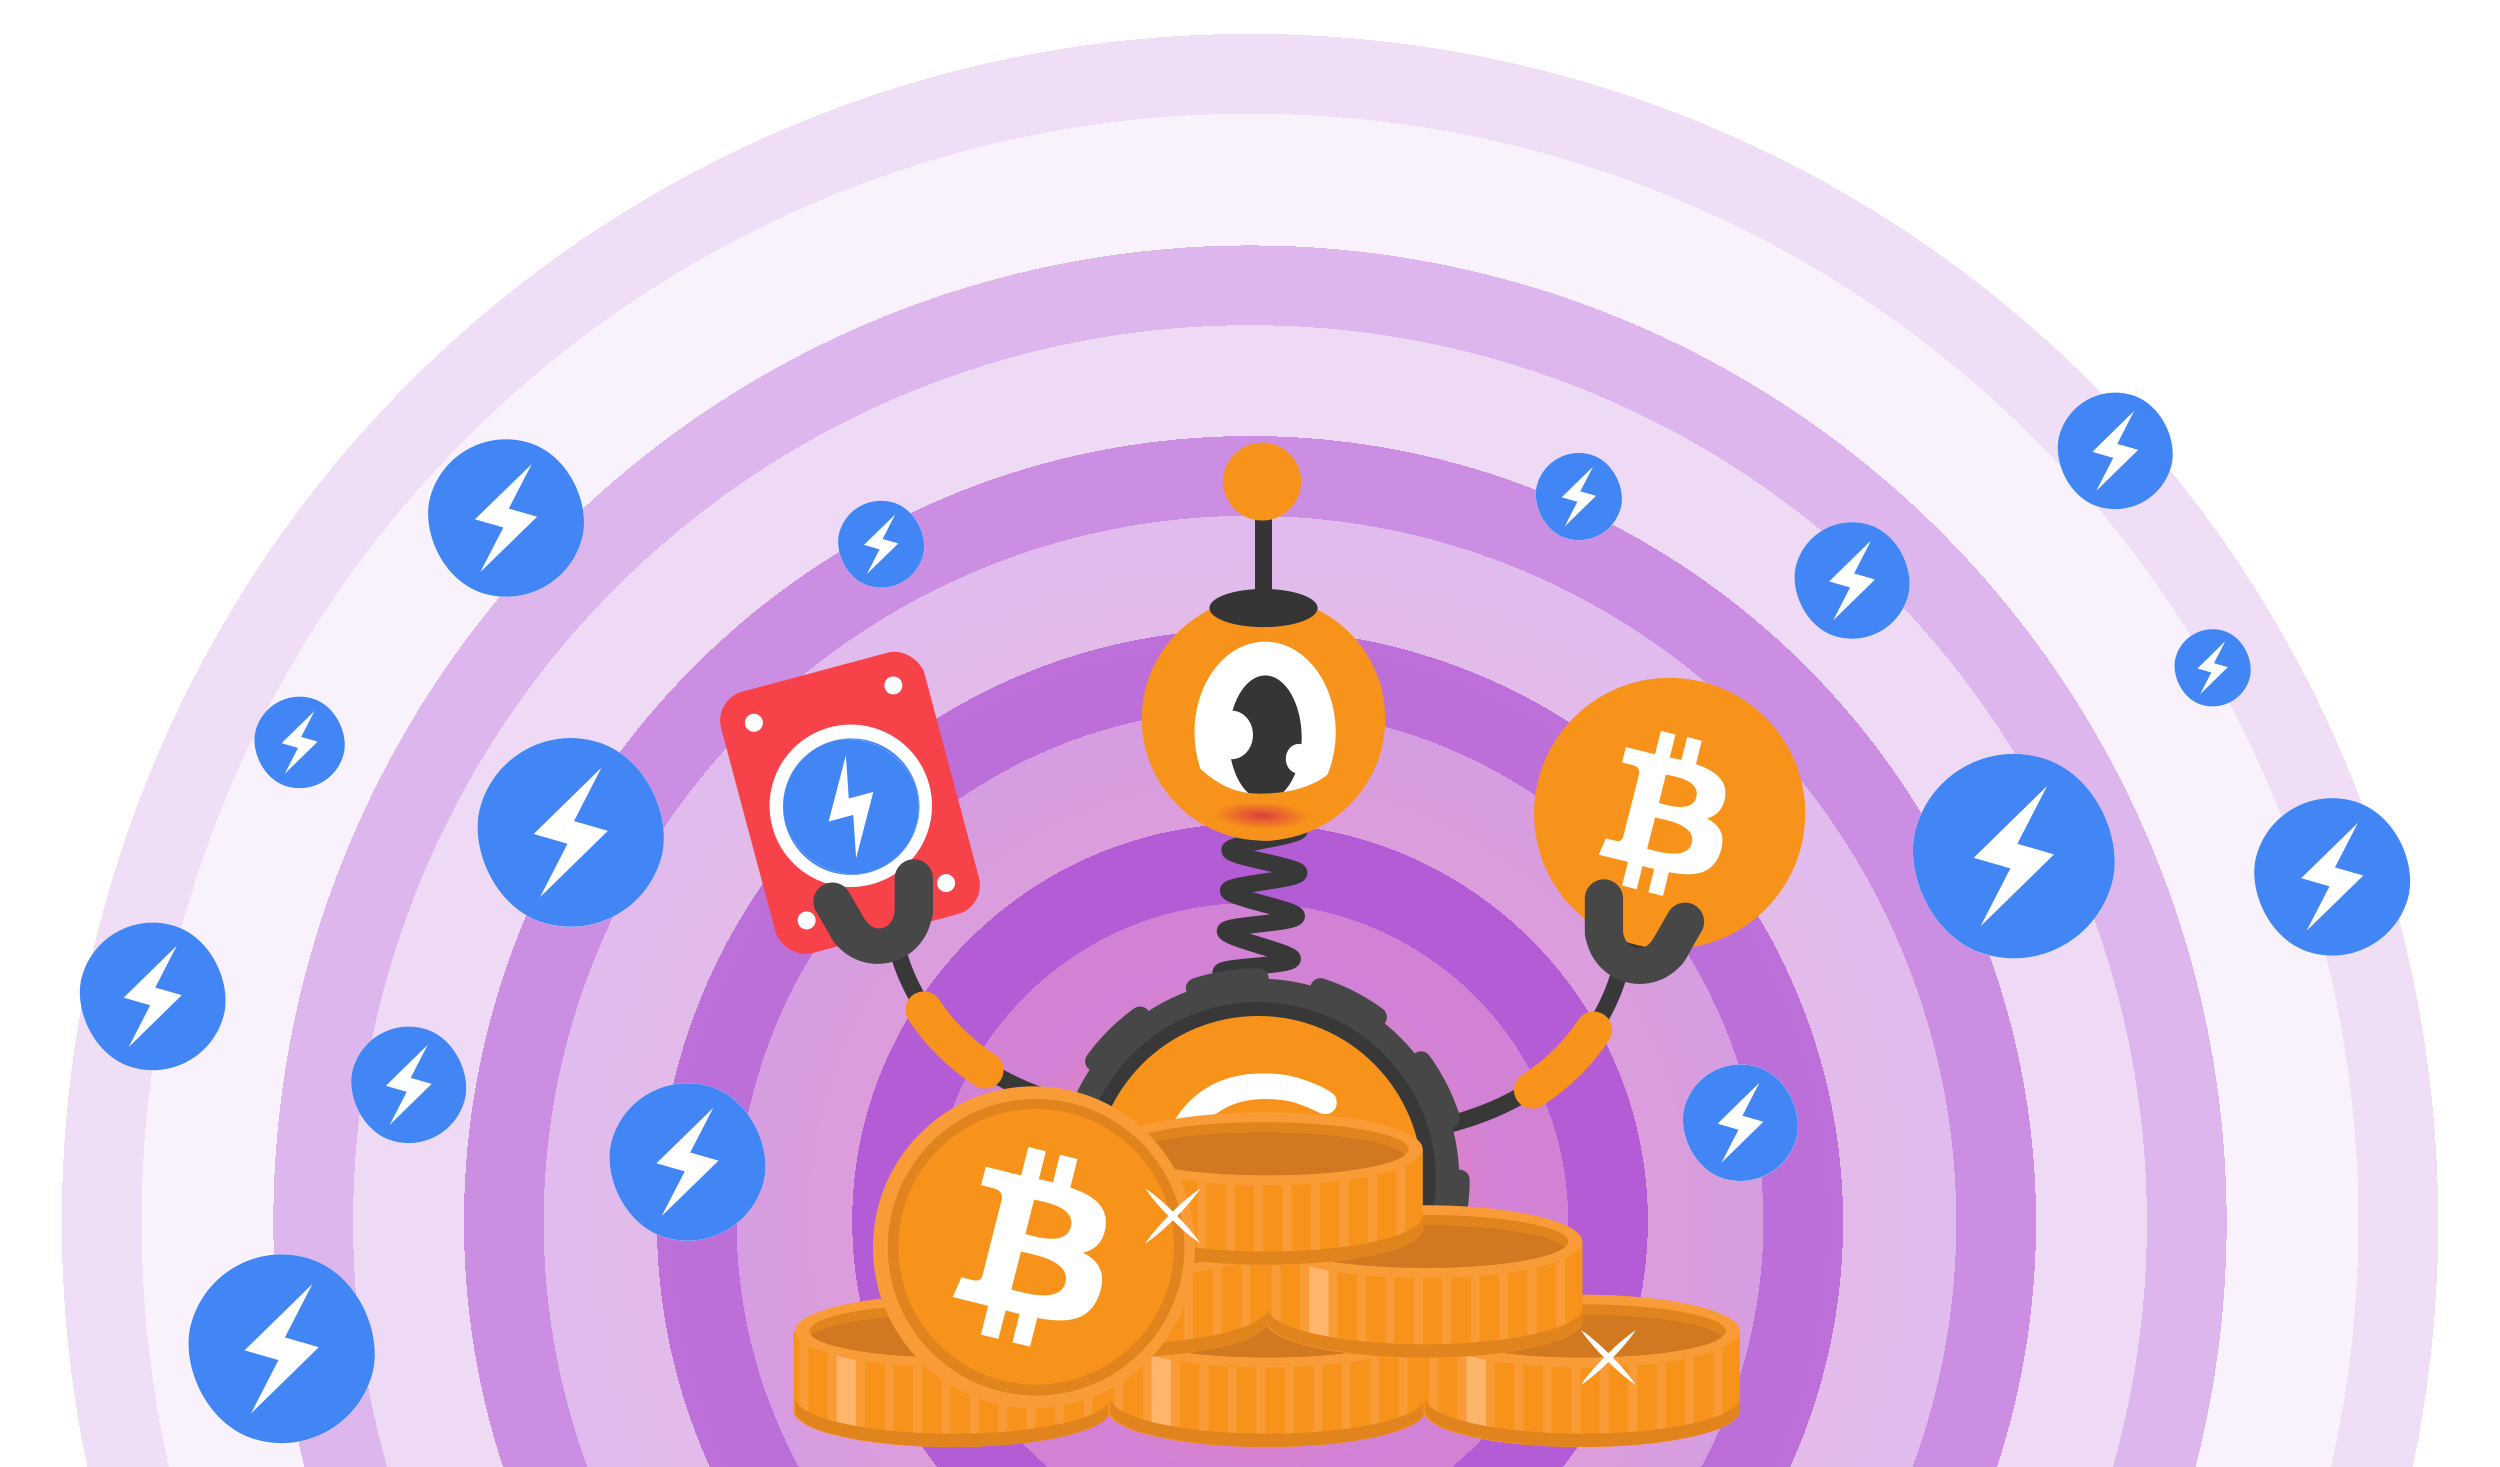 <svg width="1254" height="736" viewBox="0 0 1254 736" fill="none" xmlns="http://www.w3.org/2000/svg">
<g clip-path="url(#clip0_5137_87900)">
<g opacity="0.8">
<g opacity="0.2" filter="url(#filter0_d_5137_87900)">
<circle cx="627" cy="613" r="576" fill="url(#paint0_angular_5137_87900)" fill-opacity="0.4" shape-rendering="crispEdges"/>
<circle cx="627" cy="613" r="576" stroke="url(#paint1_angular_5137_87900)" stroke-width="40" shape-rendering="crispEdges"/>
</g>
<g opacity="0.4" filter="url(#filter1_d_5137_87900)">
<circle cx="627" cy="613" r="469.895" fill="url(#paint2_angular_5137_87900)" fill-opacity="0.4" shape-rendering="crispEdges"/>
<circle cx="627" cy="613" r="469.895" stroke="url(#paint3_angular_5137_87900)" stroke-width="40" shape-rendering="crispEdges"/>
</g>
<g opacity="0.6" filter="url(#filter2_d_5137_87900)">
<circle cx="627" cy="613" r="374.283" fill="url(#paint4_angular_5137_87900)" fill-opacity="0.4" shape-rendering="crispEdges"/>
<circle cx="627" cy="613" r="374.283" stroke="url(#paint5_angular_5137_87900)" stroke-width="40" shape-rendering="crispEdges"/>
</g>
<g opacity="0.8" filter="url(#filter3_d_5137_87900)">
<circle cx="627" cy="613" r="277.506" fill="url(#paint6_angular_5137_87900)" fill-opacity="0.4" shape-rendering="crispEdges"/>
<circle cx="627" cy="613" r="277.506" stroke="url(#paint7_angular_5137_87900)" stroke-width="40" shape-rendering="crispEdges"/>
</g>
<g filter="url(#filter4_d_5137_87900)">
<circle cx="627.024" cy="612.563" r="179.563" fill="url(#paint8_angular_5137_87900)" fill-opacity="0.4" shape-rendering="crispEdges"/>
<circle cx="627.024" cy="612.563" r="179.563" stroke="url(#paint9_angular_5137_87900)" stroke-width="40" shape-rendering="crispEdges"/>
</g>
</g>
<path d="M816.904 448.135C816.904 448.135 829.866 558.795 688.6 570.317" stroke="#383838" stroke-width="8.428" stroke-miterlimit="10"/>
<path d="M446.012 438.063C446.012 438.063 433.049 548.723 574.316 560.245" stroke="#383838" stroke-width="8.428" stroke-miterlimit="10"/>
<path d="M651.955 416.196C651.955 419.797 616.788 423.037 616.788 426.398C616.668 430.119 651.715 434.439 651.595 437.8C651.475 441.521 616.188 443.321 616.068 446.682C615.828 450.402 650.635 456.163 650.395 459.524C650.155 463.245 614.868 463.725 614.508 466.965C614.148 470.686 648.714 477.647 648.354 481.008C647.994 484.729 612.708 484.489 612.348 487.729C611.988 491.33 646.554 497.931 646.314 501.292C646.074 504.892 610.787 506.813 610.787 510.293C610.787 513.774 645.954 515.934 646.194 519.535C646.434 522.896 612.108 530.457 612.708 534.178C613.188 537.418 648.354 534.058 649.194 537.658C649.915 540.899 616.908 553.021 617.869 556.622C618.829 559.743 653.395 552.901 654.475 556.382C655.556 559.502 623.39 574.145 624.59 577.626C625.67 580.746 659.876 571.985 661.197 575.465C662.397 578.586 630.831 594.429 632.271 597.91C633.472 601.03 667.438 591.308 668.758 594.669C670.078 597.79 638.873 614.353 640.313 617.713" stroke="#383838" stroke-width="8.428" stroke-miterlimit="10"/>
<path d="M633.776 421.621C667.494 421.621 694.829 394.286 694.829 360.567C694.829 326.848 667.494 299.514 633.776 299.514C600.057 299.514 572.722 326.848 572.722 360.567C572.722 394.286 600.057 421.621 633.776 421.621Z" fill="#F7931A"/>
<path fill-rule="evenodd" clip-rule="evenodd" d="M583.396 346.8C583.396 346.8 634.573 306.896 691.935 352.487C690.838 345.603 682.558 332.235 678.667 325.352L653.727 302.806L633.775 305.001L606.64 314.578L596.165 320.962L591.277 338.72L583.396 346.8Z" fill="#F7931A"/>
<path d="M634.574 412.642C654.133 412.642 669.989 392.32 669.989 367.251C669.989 342.182 654.133 321.86 634.574 321.86C615.015 321.86 599.159 342.182 599.159 367.251C599.159 392.32 615.015 412.642 634.574 412.642Z" fill="white"/>
<path d="M634.673 401.469C644.756 401.469 652.93 387.444 652.93 370.144C652.93 352.844 644.756 338.819 634.673 338.819C624.591 338.819 616.417 352.844 616.417 370.144C616.417 387.444 624.591 401.469 634.673 401.469Z" fill="#353535"/>
<path d="M633.775 314.578C648.762 314.578 660.91 310.29 660.91 305.001C660.91 299.711 648.762 295.424 633.775 295.424C618.789 295.424 606.641 299.711 606.641 305.001C606.641 310.29 618.789 314.578 633.775 314.578Z" fill="#353535"/>
<path d="M633.775 242.152V305.001" stroke="#353535" stroke-width="8.519" stroke-miterlimit="10"/>
<path d="M633.077 261.106C643.876 261.106 652.63 252.352 652.63 241.553C652.63 230.754 643.876 222 633.077 222C622.278 222 613.524 230.754 613.524 241.553C613.524 252.352 622.278 261.106 633.077 261.106Z" fill="#F7931A"/>
<path d="M617.814 380.819C623.709 380.819 628.488 375.37 628.488 368.648C628.488 361.926 623.709 356.477 617.814 356.477C611.919 356.477 607.14 361.926 607.14 368.648C607.14 375.37 611.919 380.819 617.814 380.819Z" fill="white"/>
<path d="M651.533 388.101C655.169 388.101 658.117 384.751 658.117 380.619C658.117 376.487 655.169 373.137 651.533 373.137C647.897 373.137 644.949 376.487 644.949 380.619C644.949 384.751 647.897 388.101 651.533 388.101Z" fill="white"/>
<path fill-rule="evenodd" clip-rule="evenodd" d="M634.573 398.077C616.916 398.775 607.837 391.493 595.567 379.621C600.954 403.963 616.716 421.72 635.471 421.72C654.226 421.72 669.988 404.063 675.375 379.621C664.402 392.69 652.231 397.379 634.573 398.077Z" fill="#F7931A"/>
<path d="M604.346 407.953C604.047 413.939 616.617 419.426 632.279 420.024C647.941 420.623 660.91 416.333 661.11 410.348C661.309 404.362 648.839 398.875 633.177 398.277C617.514 397.578 604.645 401.868 604.346 407.953Z" fill="url(#paint10_radial_5137_87900)"/>
<path d="M631.071 692.727C686.818 692.727 732.009 647.535 732.009 591.788C732.009 536.042 686.818 490.85 631.071 490.85C575.324 490.85 530.132 536.042 530.132 591.788C530.132 647.535 575.324 692.727 631.071 692.727Z" fill="#474747"/>
<path d="M631.071 680.965C680.322 680.965 720.248 641.039 720.248 591.788C720.248 542.538 680.322 502.612 631.071 502.612C581.82 502.612 541.895 542.538 541.895 591.788C541.895 641.039 581.82 680.965 631.071 680.965Z" fill="#383838"/>
<path d="M631.071 692.727C686.818 692.727 732.009 647.535 732.009 591.788C732.009 536.042 686.818 490.85 631.071 490.85C575.324 490.85 530.132 536.042 530.132 591.788C530.132 647.535 575.324 692.727 631.071 692.727Z" stroke="#474747" stroke-width="10.377" stroke-miterlimit="10" stroke-linecap="round" stroke-dasharray="31.7 31.7"/>
<path d="M631.114 674.046C676.52 674.046 713.329 637.237 713.329 591.831C713.329 546.425 676.52 509.616 631.114 509.616C585.707 509.616 548.898 546.425 548.898 591.831C548.898 637.237 585.707 674.046 631.114 674.046Z" fill="#F7931A"/>
<path d="M665.32 624.237C663.879 624.237 662.799 624.477 661.959 624.837C657.998 626.878 653.918 628.558 649.837 629.878C645.636 631.198 640.715 631.798 634.834 631.798C622.232 631.798 612.27 627.958 605.068 620.156C598.467 612.955 595.107 603.473 595.107 591.591C595.107 579.709 598.467 570.227 605.068 563.026C608.429 559.425 612.63 556.545 617.551 554.384C622.592 552.344 628.113 551.264 634.234 551.264C640.355 551.264 645.516 551.864 649.717 553.184C653.918 554.504 657.878 556.184 661.839 558.225C662.679 558.585 663.759 558.825 665.2 558.825C666.64 558.825 667.84 558.225 668.92 557.145C670 556.064 670.481 554.744 670.481 553.304C670.481 551.864 670.241 550.663 669.64 549.703C669.04 548.743 667.36 547.543 664.479 545.983C661.719 544.422 657.638 542.742 652.357 541.062C647.076 539.261 640.835 538.421 633.514 538.421C618.391 538.421 606.029 543.102 596.547 552.584C586.705 562.306 581.784 575.268 581.784 591.471C581.784 607.794 586.705 620.756 596.547 630.358C601.228 635.039 606.629 638.52 612.99 640.92C619.351 643.321 626.192 644.521 633.514 644.521C640.835 644.521 647.196 643.681 652.477 641.88C657.758 640.08 662.679 637.92 667.36 635.399C669.52 634.319 670.601 632.399 670.601 629.758C670.601 628.318 670.121 626.998 669.04 625.797C667.96 624.837 666.76 624.237 665.32 624.237Z" fill="white"/>
<path d="M628.473 575.028C630.753 574.068 633.274 573.588 636.034 573.588C638.915 573.588 641.315 573.828 643.116 574.428C645.036 575.028 646.956 575.868 648.877 576.828C649.597 577.188 650.437 577.308 651.517 577.308C652.837 577.308 653.918 576.828 654.878 575.748C655.718 574.788 656.198 573.708 656.198 572.387C656.198 571.307 655.958 570.347 655.478 569.507C654.998 568.667 653.918 567.947 652.117 566.986C650.557 566.146 648.517 565.306 645.756 564.346C642.875 563.386 639.515 562.906 635.674 562.906C627.633 562.906 620.911 565.546 615.75 570.587C610.469 575.748 607.709 582.829 607.709 591.471C607.709 600.113 610.349 607.194 615.75 612.355C618.271 614.875 621.272 616.796 624.632 618.116C627.993 619.436 631.713 620.036 635.674 620.036C639.515 620.036 642.996 619.556 645.756 618.596C648.517 617.636 651.157 616.556 653.437 615.235C655.238 614.395 656.198 612.715 656.198 610.554C656.198 609.354 655.718 608.154 654.878 607.194C653.918 606.234 652.837 605.634 651.517 605.634C650.437 605.634 649.597 605.754 648.877 606.114C647.076 607.074 645.036 607.914 643.116 608.514C641.195 609.114 638.915 609.354 636.274 609.354C630.513 609.354 626.072 607.674 622.952 604.193C619.951 600.953 618.511 596.752 618.511 591.351C618.511 585.95 619.951 581.749 622.952 578.509C624.392 577.188 626.192 575.868 628.473 575.028Z" fill="white"/>
<path fill-rule="evenodd" clip-rule="evenodd" d="M556.844 667.649V707.545C556.844 710.606 553.678 713.455 548.084 715.883C546.712 716.516 545.339 717.044 543.651 717.571C540.801 718.627 537.424 719.471 533.73 720.421C532.358 720.738 530.88 721.054 529.297 721.371C526.236 722.004 522.859 722.532 519.376 723.06C517.898 723.271 516.526 723.482 514.943 723.693C511.776 724.115 508.505 724.432 505.022 724.748C503.544 724.854 502.066 724.96 500.589 725.065C497.422 725.276 494.045 725.487 490.667 725.593C489.19 725.593 487.712 725.698 486.235 725.698C483.385 725.804 480.43 725.804 477.474 725.804H476.419C474.941 725.804 473.464 725.804 471.986 725.804C468.609 725.698 465.337 725.593 462.065 725.487C460.587 725.382 459.11 725.382 457.632 725.276C454.255 725.065 450.983 724.854 447.711 724.537C446.233 724.432 444.756 724.221 443.278 724.115C439.795 723.693 436.523 723.271 433.357 722.849C431.879 722.638 430.402 722.321 428.924 722.11C425.336 721.477 422.064 720.738 419.003 719.999C417.42 719.577 416.048 719.155 414.57 718.838C410.665 717.677 407.287 716.41 404.649 714.933C402.855 713.983 401.377 712.928 400.216 711.978C398.738 710.606 398 709.128 398 707.65V667.755H556.844V667.649Z" fill="#F7931A"/>
<path d="M477.791 685.908C521.393 685.908 556.739 677.733 556.739 667.649C556.739 657.565 521.393 649.39 477.791 649.39C434.19 649.39 398.844 657.565 398.844 667.649C398.844 677.733 434.19 685.908 477.791 685.908Z" fill="#F99C38"/>
<path fill-rule="evenodd" clip-rule="evenodd" d="M549.667 667.649C549.667 668.704 549.034 669.654 547.873 670.604C540.485 676.515 511.988 680.842 477.897 680.842C441.801 680.842 412.037 675.881 406.866 669.549C406.338 668.915 406.127 668.282 406.127 667.543C406.127 660.155 438.318 654.245 477.897 654.245C517.476 654.245 549.667 660.261 549.667 667.649Z" fill="#E2841E"/>
<path fill-rule="evenodd" clip-rule="evenodd" d="M547.767 670.71C540.379 676.62 511.882 680.947 477.791 680.947C441.695 680.947 411.931 675.987 406.76 669.654C414.148 663.744 442.645 659.416 476.736 659.416C512.832 659.311 542.595 664.272 547.767 670.71Z" fill="#D17820"/>
<path fill-rule="evenodd" clip-rule="evenodd" d="M429.557 718.732V682.109C424.175 681.159 419.425 679.998 415.309 678.837V718.732C422.38 720.843 431.352 722.532 441.589 723.799V721.582C437.157 720.738 433.146 719.788 429.557 718.732Z" fill="#FFB56C"/>
<path fill-rule="evenodd" clip-rule="evenodd" d="M548.084 676.093V715.988C546.712 716.622 545.34 717.149 543.651 717.677V677.781C545.234 677.253 546.712 676.62 548.084 676.093Z" fill="#F99C38"/>
<path fill-rule="evenodd" clip-rule="evenodd" d="M533.73 680.525V720.421C532.357 720.738 530.88 721.054 529.297 721.371V681.475C530.88 681.159 532.357 680.842 533.73 680.525Z" fill="#F99C38"/>
<path fill-rule="evenodd" clip-rule="evenodd" d="M519.481 683.164V723.06C518.003 723.271 516.631 723.482 515.048 723.693V683.797C516.631 683.586 518.109 683.375 519.481 683.164Z" fill="#F99C38"/>
<path fill-rule="evenodd" clip-rule="evenodd" d="M505.233 684.747V724.643C503.755 724.748 502.278 724.854 500.8 724.96V685.064C502.383 685.064 503.861 684.958 505.233 684.747Z" fill="#F99C38"/>
<path fill-rule="evenodd" clip-rule="evenodd" d="M490.984 685.697V725.593C489.507 725.593 488.029 725.698 486.551 725.698V685.803C488.134 685.803 489.507 685.697 490.984 685.697Z" fill="#F99C38"/>
<path fill-rule="evenodd" clip-rule="evenodd" d="M476.736 685.908V725.804C475.258 725.804 473.78 725.804 472.303 725.804V685.908C473.78 685.908 475.258 685.908 476.736 685.908Z" fill="#F99C38"/>
<path fill-rule="evenodd" clip-rule="evenodd" d="M462.487 685.591V725.487C461.009 725.382 459.532 725.382 458.054 725.276V685.38C459.532 685.486 461.009 685.486 462.487 685.591Z" fill="#F99C38"/>
<path fill-rule="evenodd" clip-rule="evenodd" d="M448.239 684.642V724.537C446.761 724.432 445.284 724.221 443.806 724.115V684.219C445.284 684.325 446.761 684.43 448.239 684.642Z" fill="#F99C38"/>
<path fill-rule="evenodd" clip-rule="evenodd" d="M433.99 682.847V722.743C432.513 722.532 431.035 722.215 429.557 722.004V682.109C431.035 682.32 432.407 682.636 433.99 682.847Z" fill="#F99C38"/>
<path fill-rule="evenodd" clip-rule="evenodd" d="M419.636 679.998V719.893C418.053 719.471 416.681 719.049 415.204 718.732V678.837C416.681 679.259 418.159 679.681 419.636 679.998Z" fill="#F99C38"/>
<path fill-rule="evenodd" clip-rule="evenodd" d="M405.388 674.932V714.827C403.593 713.877 402.116 712.822 400.955 711.872V671.976C402.116 673.032 403.593 673.982 405.388 674.932Z" fill="#F99C38"/>
<path fill-rule="evenodd" clip-rule="evenodd" d="M477.791 719.155C434.202 719.155 398.844 710.922 398.844 700.895V707.545C398.844 717.677 434.202 725.804 477.791 725.804C521.381 725.804 556.739 717.571 556.739 707.545V700.895C556.844 711.028 521.487 719.155 477.791 719.155Z" fill="#E2841E"/>
<path fill-rule="evenodd" clip-rule="evenodd" d="M714.739 667.649V707.545C714.739 710.606 711.573 713.455 705.979 715.883C704.607 716.516 703.234 717.044 701.546 717.571C698.696 718.627 695.319 719.471 691.625 720.421C690.253 720.738 688.775 721.054 687.192 721.371C684.131 722.004 680.754 722.532 677.271 723.06C675.793 723.271 674.421 723.482 672.838 723.693C669.671 724.115 666.4 724.432 662.917 724.748C661.439 724.854 659.961 724.96 658.484 725.065C655.317 725.276 651.94 725.487 648.563 725.593C647.085 725.593 645.607 725.698 644.13 725.698C641.28 725.804 638.325 725.804 635.369 725.804H634.314C632.836 725.804 631.359 725.804 629.881 725.804C626.504 725.698 623.232 725.593 619.96 725.487C618.482 725.382 617.005 725.382 615.527 725.276C612.15 725.065 608.878 724.854 605.606 724.537C604.128 724.432 602.651 724.221 601.173 724.115C597.69 723.693 594.418 723.271 591.252 722.849C589.774 722.638 588.297 722.321 586.819 722.11C583.231 721.477 579.959 720.738 576.898 719.999C575.315 719.577 573.943 719.155 572.465 718.838C568.56 717.677 565.182 716.41 562.544 714.933C560.75 713.983 559.272 712.928 558.111 711.978C556.633 710.606 555.895 709.128 555.895 707.65V667.755H714.739V667.649Z" fill="#F7931A"/>
<path d="M635.791 685.908C679.393 685.908 714.739 677.733 714.739 667.649C714.739 657.565 679.393 649.39 635.791 649.39C592.19 649.39 556.844 657.565 556.844 667.649C556.844 677.733 592.19 685.908 635.791 685.908Z" fill="#F99C38"/>
<path fill-rule="evenodd" clip-rule="evenodd" d="M707.562 667.649C707.562 668.704 706.928 669.654 705.767 670.604C698.379 676.515 669.882 680.842 635.791 680.842C599.695 680.842 569.932 675.881 564.76 669.549C564.232 668.915 564.021 668.282 564.021 667.543C564.021 660.155 596.212 654.245 635.791 654.245C675.371 654.245 707.562 660.261 707.562 667.649Z" fill="#E2841E"/>
<path fill-rule="evenodd" clip-rule="evenodd" d="M705.767 670.71C698.379 676.62 669.882 680.947 635.791 680.947C599.695 680.947 569.932 675.987 564.76 669.654C572.148 663.744 600.645 659.416 634.736 659.416C670.727 659.311 700.596 664.272 705.767 670.71Z" fill="#D17820"/>
<path fill-rule="evenodd" clip-rule="evenodd" d="M587.558 718.732V682.109C582.175 681.159 577.426 679.998 573.309 678.837V718.732C580.381 720.843 589.352 722.532 599.59 723.799V721.582C595.157 720.738 591.041 719.788 587.558 718.732Z" fill="#FFB56C"/>
<path fill-rule="evenodd" clip-rule="evenodd" d="M705.978 676.093V715.988C704.606 716.622 703.234 717.149 701.545 717.677V677.781C703.234 677.254 704.712 676.62 705.978 676.093Z" fill="#F99C38"/>
<path fill-rule="evenodd" clip-rule="evenodd" d="M691.73 680.525V720.421C690.358 720.738 688.881 721.054 687.297 721.371V681.475C688.881 681.159 690.358 680.842 691.73 680.525Z" fill="#F99C38"/>
<path fill-rule="evenodd" clip-rule="evenodd" d="M677.481 683.164V723.06C676.004 723.271 674.632 723.482 673.049 723.693V683.797C674.632 683.586 676.004 683.375 677.481 683.164Z" fill="#F99C38"/>
<path fill-rule="evenodd" clip-rule="evenodd" d="M663.233 684.747V724.643C661.755 724.748 660.278 724.854 658.8 724.96V685.064C660.278 685.064 661.755 684.958 663.233 684.747Z" fill="#F99C38"/>
<path fill-rule="evenodd" clip-rule="evenodd" d="M648.984 685.697V725.593C647.507 725.593 646.029 725.698 644.552 725.698V685.803C646.029 685.803 647.507 685.697 648.984 685.697Z" fill="#F99C38"/>
<path fill-rule="evenodd" clip-rule="evenodd" d="M634.736 685.908V725.804C633.258 725.804 631.781 725.804 630.303 725.804V685.908C631.781 685.908 633.258 685.908 634.736 685.908Z" fill="#F99C38"/>
<path fill-rule="evenodd" clip-rule="evenodd" d="M620.382 685.591V725.487C618.904 725.382 617.427 725.382 615.949 725.276V685.38C617.532 685.486 618.904 685.486 620.382 685.591Z" fill="#F99C38"/>
<path fill-rule="evenodd" clip-rule="evenodd" d="M606.133 684.642V724.537C604.656 724.432 603.178 724.221 601.7 724.115V684.219C603.178 684.325 604.656 684.431 606.133 684.642Z" fill="#F99C38"/>
<path fill-rule="evenodd" clip-rule="evenodd" d="M591.885 682.847V722.743C590.407 722.532 588.929 722.215 587.452 722.004V682.109C588.929 682.32 590.407 682.636 591.885 682.847Z" fill="#F99C38"/>
<path fill-rule="evenodd" clip-rule="evenodd" d="M577.636 679.998V719.893C576.053 719.471 574.681 719.049 573.204 718.732V678.837C574.681 679.259 576.159 679.681 577.636 679.998Z" fill="#F99C38"/>
<path fill-rule="evenodd" clip-rule="evenodd" d="M563.388 674.932V714.827C561.594 713.877 560.116 712.822 558.955 711.872V671.976C560.116 673.032 561.594 673.982 563.388 674.932Z" fill="#F99C38"/>
<path fill-rule="evenodd" clip-rule="evenodd" d="M635.791 719.155C592.202 719.155 556.844 710.922 556.844 700.895V707.545C556.844 717.677 592.202 725.804 635.791 725.804C679.381 725.804 714.739 717.571 714.739 707.545V700.895C714.739 711.028 679.381 719.155 635.791 719.155Z" fill="#E2841E"/>
<path fill-rule="evenodd" clip-rule="evenodd" d="M872.738 667.649V707.545C872.738 710.606 869.572 713.455 863.978 715.883C862.606 716.516 861.234 717.044 859.545 717.571C856.696 718.627 853.318 719.471 849.624 720.421C848.252 720.738 846.774 721.054 845.191 721.371C842.13 722.004 838.753 722.532 835.27 723.06C833.792 723.271 832.42 723.482 830.837 723.693C827.671 724.115 824.399 724.432 820.916 724.748C819.438 724.854 817.961 724.96 816.483 725.065C813.317 725.276 809.939 725.487 806.562 725.593C805.084 725.593 803.607 725.698 802.129 725.698C799.279 725.804 796.324 725.804 793.369 725.804H792.314C790.836 725.804 789.358 725.804 787.881 725.804C784.503 725.698 781.231 725.593 777.96 725.487C776.482 725.382 775.004 725.382 773.527 725.276C770.149 725.065 766.877 724.854 763.605 724.537C762.128 724.432 760.65 724.221 759.173 724.115C755.69 723.693 752.418 723.271 749.251 722.849C747.774 722.638 746.296 722.321 744.819 722.11C741.23 721.477 737.958 720.738 734.897 719.999C733.314 719.577 731.942 719.155 730.465 718.838C726.559 717.677 723.182 716.41 720.543 714.933C718.749 713.983 717.271 712.928 716.11 711.978C714.633 710.606 713.894 709.128 713.894 707.65V667.755H872.738V667.649Z" fill="#F7931A"/>
<path d="M793.791 685.908C837.392 685.908 872.738 677.733 872.738 667.649C872.738 657.565 837.392 649.39 793.791 649.39C750.19 649.39 714.844 657.565 714.844 667.649C714.844 677.733 750.19 685.908 793.791 685.908Z" fill="#F99C38"/>
<path fill-rule="evenodd" clip-rule="evenodd" d="M865.562 667.649C865.562 668.704 864.928 669.654 863.767 670.604C856.379 676.515 827.882 680.842 793.791 680.842C757.695 680.842 727.932 675.881 722.76 669.549C722.232 668.915 722.021 668.282 722.021 667.543C722.021 660.155 754.212 654.245 793.791 654.245C833.371 654.245 865.562 660.261 865.562 667.649Z" fill="#E2841E"/>
<path fill-rule="evenodd" clip-rule="evenodd" d="M863.662 670.71C856.274 676.62 827.777 680.947 793.686 680.947C757.59 680.947 727.826 675.987 722.654 669.654C730.042 663.744 758.539 659.416 792.63 659.416C828.726 659.311 858.595 664.272 863.662 670.71Z" fill="#D17820"/>
<path fill-rule="evenodd" clip-rule="evenodd" d="M745.452 718.732V682.109C740.069 681.159 735.319 679.998 731.203 678.837V718.732C738.275 720.843 747.246 722.532 757.484 723.799V721.582C753.051 720.738 749.04 719.788 745.452 718.732Z" fill="#FFB56C"/>
<path fill-rule="evenodd" clip-rule="evenodd" d="M863.978 676.093V715.988C862.606 716.622 861.234 717.149 859.545 717.677V677.781C861.129 677.253 862.606 676.62 863.978 676.093Z" fill="#F99C38"/>
<path fill-rule="evenodd" clip-rule="evenodd" d="M849.73 680.525V720.421C848.358 720.738 846.88 721.054 845.297 721.371V681.475C846.88 681.159 848.252 680.842 849.73 680.525Z" fill="#F99C38"/>
<path fill-rule="evenodd" clip-rule="evenodd" d="M835.482 683.164V723.06C834.004 723.271 832.632 723.482 831.049 723.693V683.797C832.526 683.586 834.004 683.375 835.482 683.164Z" fill="#F99C38"/>
<path fill-rule="evenodd" clip-rule="evenodd" d="M821.233 684.747V724.643C819.755 724.748 818.278 724.854 816.8 724.96V685.064C818.278 685.064 819.755 684.958 821.233 684.747Z" fill="#F99C38"/>
<path fill-rule="evenodd" clip-rule="evenodd" d="M806.879 685.697V725.593C805.401 725.593 803.923 725.698 802.446 725.698V685.803C804.029 685.803 805.507 685.697 806.879 685.697Z" fill="#F99C38"/>
<path fill-rule="evenodd" clip-rule="evenodd" d="M792.63 685.908V725.804C791.153 725.804 789.675 725.804 788.197 725.804V685.908C789.675 685.908 791.153 685.908 792.63 685.908Z" fill="#F99C38"/>
<path fill-rule="evenodd" clip-rule="evenodd" d="M778.381 685.591V725.487C776.904 725.382 775.426 725.382 773.948 725.276V685.38C775.426 685.486 776.904 685.486 778.381 685.591Z" fill="#F99C38"/>
<path fill-rule="evenodd" clip-rule="evenodd" d="M764.133 684.642V724.537C762.656 724.432 761.178 724.221 759.7 724.115V684.219C761.178 684.325 762.656 684.43 764.133 684.642Z" fill="#F99C38"/>
<path fill-rule="evenodd" clip-rule="evenodd" d="M749.885 682.847V722.743C748.407 722.532 746.93 722.215 745.452 722.004V682.109C746.93 682.32 748.407 682.636 749.885 682.847Z" fill="#F99C38"/>
<path fill-rule="evenodd" clip-rule="evenodd" d="M735.636 679.998V719.893C734.053 719.471 732.681 719.049 731.203 718.732V678.837C732.575 679.259 734.053 679.681 735.636 679.998Z" fill="#F99C38"/>
<path fill-rule="evenodd" clip-rule="evenodd" d="M721.387 674.932V714.827C719.593 713.877 718.116 712.822 716.955 711.872V671.976C718.01 673.032 719.488 673.982 721.387 674.932Z" fill="#F99C38"/>
<path fill-rule="evenodd" clip-rule="evenodd" d="M793.791 719.155C750.201 719.155 714.844 710.922 714.844 700.895V707.545C714.844 717.677 750.201 725.804 793.791 725.804C837.381 725.804 872.738 717.571 872.738 707.545V700.895C872.738 711.028 837.381 719.155 793.791 719.155Z" fill="#E2841E"/>
<path fill-rule="evenodd" clip-rule="evenodd" d="M793.792 622.793V662.688C793.792 665.749 790.626 668.599 785.032 671.026C783.66 671.66 782.288 672.187 780.599 672.715C777.749 673.771 774.372 674.615 770.678 675.565C769.306 675.881 767.828 676.198 766.245 676.515C763.184 677.148 759.807 677.676 756.324 678.203C754.846 678.414 753.474 678.626 751.891 678.837C748.725 679.259 745.453 679.575 741.97 679.892C740.492 679.998 739.015 680.103 737.537 680.209C734.371 680.42 730.993 680.631 727.616 680.736C726.138 680.736 724.66 680.842 723.183 680.842C720.333 680.948 717.378 680.948 714.423 680.948H713.367C711.89 680.948 710.412 680.948 708.934 680.948C705.557 680.842 702.285 680.736 699.013 680.631C697.536 680.525 696.058 680.525 694.58 680.42C691.203 680.209 687.931 679.998 684.659 679.681C683.182 679.575 681.704 679.364 680.226 679.259C676.743 678.837 673.471 678.414 670.305 677.992C668.828 677.781 667.35 677.465 665.872 677.253C662.284 676.62 659.012 675.881 655.951 675.143C654.368 674.72 652.996 674.298 651.518 673.982C647.613 672.821 644.236 671.554 641.597 670.076C639.803 669.127 638.325 668.071 637.164 667.121C635.687 665.749 634.948 664.272 634.948 662.794V622.898H793.792V622.793Z" fill="#F7931A"/>
<path d="M714.739 641.052C758.34 641.052 793.686 632.877 793.686 622.793C793.686 612.708 758.34 604.533 714.739 604.533C671.138 604.533 635.792 612.708 635.792 622.793C635.792 632.877 671.138 641.052 714.739 641.052Z" fill="#F99C38"/>
<path fill-rule="evenodd" clip-rule="evenodd" d="M786.615 622.793C786.615 623.848 785.981 624.798 784.82 625.748C777.432 631.658 748.935 635.986 714.844 635.986C678.748 635.986 648.985 631.025 643.813 624.692C643.285 624.059 643.074 623.426 643.074 622.687C643.074 615.299 675.265 609.388 714.844 609.388C754.424 609.388 786.615 615.404 786.615 622.793Z" fill="#E2841E"/>
<path fill-rule="evenodd" clip-rule="evenodd" d="M784.715 625.748C777.327 631.658 748.83 635.986 714.739 635.986C678.643 635.986 648.88 631.025 643.708 624.692C651.096 618.782 679.593 614.455 713.684 614.455C749.78 614.455 779.544 619.415 784.715 625.748Z" fill="#D17820"/>
<path fill-rule="evenodd" clip-rule="evenodd" d="M666.505 673.876V637.252C661.123 636.302 656.373 635.141 652.257 633.98V673.876C659.328 675.987 668.3 677.676 678.537 678.942V676.726C674.105 675.881 670.094 674.932 666.505 673.876Z" fill="#FFB56C"/>
<path fill-rule="evenodd" clip-rule="evenodd" d="M785.031 631.131V671.026C783.659 671.66 782.287 672.187 780.598 672.715V632.819C782.182 632.292 783.659 631.764 785.031 631.131Z" fill="#F99C38"/>
<path fill-rule="evenodd" clip-rule="evenodd" d="M770.677 635.669V675.565C769.305 675.881 767.828 676.198 766.245 676.515V636.619C767.828 636.302 769.305 635.986 770.677 635.669Z" fill="#F99C38"/>
<path fill-rule="evenodd" clip-rule="evenodd" d="M756.429 638.308V678.203C754.951 678.415 753.579 678.626 751.996 678.837V638.941C753.579 638.73 755.057 638.519 756.429 638.308Z" fill="#F99C38"/>
<path fill-rule="evenodd" clip-rule="evenodd" d="M742.18 639.891V679.787C740.703 679.892 739.225 679.998 737.748 680.103V640.207C739.331 640.207 740.808 640.102 742.18 639.891Z" fill="#F99C38"/>
<path fill-rule="evenodd" clip-rule="evenodd" d="M727.932 640.841V680.737C726.454 680.737 724.976 680.842 723.499 680.842V640.946C725.082 640.946 726.454 640.841 727.932 640.841Z" fill="#F99C38"/>
<path fill-rule="evenodd" clip-rule="evenodd" d="M713.684 641.052V680.948C712.206 680.948 710.728 680.948 709.251 680.948V641.052C710.728 641.052 712.206 641.052 713.684 641.052Z" fill="#F99C38"/>
<path fill-rule="evenodd" clip-rule="evenodd" d="M699.435 640.735V680.631C697.957 680.525 696.48 680.525 695.002 680.42V640.524C696.48 640.63 697.957 640.63 699.435 640.735Z" fill="#F99C38"/>
<path fill-rule="evenodd" clip-rule="evenodd" d="M685.186 639.785V679.576C683.709 679.47 682.231 679.259 680.753 679.153V639.258C682.231 639.469 683.709 639.574 685.186 639.785Z" fill="#F99C38"/>
<path fill-rule="evenodd" clip-rule="evenodd" d="M670.938 637.991V677.887C669.46 677.676 667.983 677.359 666.505 677.148V637.252C667.983 637.463 669.355 637.78 670.938 637.991Z" fill="#F99C38"/>
<path fill-rule="evenodd" clip-rule="evenodd" d="M656.584 635.141V675.037C655.001 674.615 653.629 674.193 652.151 673.876V633.98C653.629 634.403 655.106 634.719 656.584 635.141Z" fill="#F99C38"/>
<path fill-rule="evenodd" clip-rule="evenodd" d="M642.336 630.075V669.971C640.542 669.021 639.064 667.966 637.903 667.016V627.12C639.064 628.07 640.542 629.125 642.336 630.075Z" fill="#F99C38"/>
<path fill-rule="evenodd" clip-rule="evenodd" d="M714.739 674.298C671.149 674.298 635.792 666.066 635.792 656.039V662.688C635.792 672.821 671.149 680.948 714.739 680.948C758.329 680.948 793.686 672.715 793.686 662.688V656.039C793.792 666.066 758.434 674.298 714.739 674.298Z" fill="#E2841E"/>
<path fill-rule="evenodd" clip-rule="evenodd" d="M635.792 622.793V662.688C635.792 665.749 632.625 668.599 627.031 671.026C625.659 671.66 624.287 672.187 622.599 672.715C619.749 673.771 616.371 674.615 612.677 675.565C611.305 675.881 609.828 676.198 608.244 676.515C605.184 677.148 601.806 677.676 598.323 678.203C596.846 678.414 595.474 678.626 593.89 678.837C590.724 679.259 587.452 679.575 583.969 679.892C582.492 679.998 581.014 680.103 579.536 680.209C576.37 680.42 572.993 680.631 569.615 680.736C568.138 680.736 566.66 680.842 565.182 680.842C562.333 680.948 559.377 680.948 556.422 680.948H555.367C553.889 680.948 552.412 680.948 550.934 680.948C547.556 680.842 544.285 680.736 541.013 680.631C539.535 680.525 538.057 680.525 536.58 680.42C533.202 680.209 529.931 679.998 526.659 679.681C525.181 679.575 523.703 679.364 522.226 679.259C518.743 678.837 515.471 678.414 512.305 677.992C510.827 677.781 509.349 677.465 507.872 677.253C504.283 676.62 501.011 675.881 497.951 675.143C496.367 674.72 494.995 674.298 493.518 673.982C489.613 672.821 486.235 671.554 483.597 670.076C481.802 669.127 480.325 668.071 479.164 667.121C477.686 665.749 476.947 664.272 476.947 662.794V622.898H635.792V622.793Z" fill="#F7931A"/>
<path d="M556.844 641.052C600.446 641.052 635.791 632.877 635.791 622.793C635.791 612.708 600.446 604.533 556.844 604.533C513.243 604.533 477.897 612.708 477.897 622.793C477.897 632.877 513.243 641.052 556.844 641.052Z" fill="#F99C38"/>
<path fill-rule="evenodd" clip-rule="evenodd" d="M628.614 622.793C628.614 623.848 627.981 624.798 626.82 625.748C619.432 631.658 590.935 635.986 556.844 635.986C520.748 635.986 490.984 631.025 485.813 624.692C485.285 624.059 485.074 623.426 485.074 622.687C485.074 615.299 517.265 609.388 556.844 609.388C596.423 609.388 628.614 615.404 628.614 622.793Z" fill="#E2841E"/>
<path fill-rule="evenodd" clip-rule="evenodd" d="M626.715 625.748C619.327 631.658 590.83 635.986 556.739 635.986C520.643 635.986 490.879 631.025 485.708 624.692C493.096 618.782 521.593 614.455 555.683 614.455C591.78 614.455 621.649 619.415 626.715 625.748Z" fill="#D17820"/>
<path fill-rule="evenodd" clip-rule="evenodd" d="M508.505 673.876V637.252C503.122 636.302 498.373 635.141 494.256 633.98V673.876C501.328 675.987 510.299 677.676 520.537 678.942V676.726C516.104 675.881 512.093 674.932 508.505 673.876Z" fill="#FFB56C"/>
<path fill-rule="evenodd" clip-rule="evenodd" d="M627.031 631.131V671.026C625.659 671.66 624.287 672.187 622.599 672.715V632.819C624.182 632.292 625.659 631.764 627.031 631.131Z" fill="#F99C38"/>
<path fill-rule="evenodd" clip-rule="evenodd" d="M612.783 635.669V675.565C611.411 675.881 609.933 676.198 608.35 676.515V636.619C609.933 636.302 611.305 635.986 612.783 635.669Z" fill="#F99C38"/>
<path fill-rule="evenodd" clip-rule="evenodd" d="M598.534 638.308V678.203C597.057 678.415 595.685 678.626 594.102 678.837V638.941C595.579 638.73 597.057 638.519 598.534 638.308Z" fill="#F99C38"/>
<path fill-rule="evenodd" clip-rule="evenodd" d="M584.286 639.891V679.787C582.808 679.892 581.33 679.998 579.853 680.103V640.207C581.33 640.207 582.808 640.102 584.286 639.891Z" fill="#F99C38"/>
<path fill-rule="evenodd" clip-rule="evenodd" d="M569.932 640.841V680.737C568.454 680.737 566.977 680.842 565.499 680.842V640.946C567.082 640.946 568.56 640.841 569.932 640.841Z" fill="#F99C38"/>
<path fill-rule="evenodd" clip-rule="evenodd" d="M555.683 641.052V680.948C554.206 680.948 552.728 680.948 551.25 680.948V641.052C552.728 641.052 554.206 641.052 555.683 641.052Z" fill="#F99C38"/>
<path fill-rule="evenodd" clip-rule="evenodd" d="M541.435 640.735V680.631C539.957 680.525 538.479 680.525 537.002 680.42V640.524C538.479 640.63 539.957 640.63 541.435 640.735Z" fill="#F99C38"/>
<path fill-rule="evenodd" clip-rule="evenodd" d="M527.186 639.785V679.576C525.708 679.47 524.231 679.259 522.753 679.153V639.258C524.231 639.469 525.708 639.574 527.186 639.785Z" fill="#F99C38"/>
<path fill-rule="evenodd" clip-rule="evenodd" d="M512.938 637.991V677.887C511.46 677.676 509.983 677.359 508.505 677.148V637.252C509.983 637.463 511.46 637.78 512.938 637.991Z" fill="#F99C38"/>
<path fill-rule="evenodd" clip-rule="evenodd" d="M498.689 635.141V675.037C497.106 674.615 495.734 674.193 494.256 673.876V633.98C495.628 634.403 497.106 634.719 498.689 635.141Z" fill="#F99C38"/>
<path fill-rule="evenodd" clip-rule="evenodd" d="M484.441 630.075V669.971C482.646 669.021 481.169 667.966 480.008 667.016V627.12C481.063 628.07 482.541 629.125 484.441 630.075Z" fill="#F99C38"/>
<path fill-rule="evenodd" clip-rule="evenodd" d="M556.844 674.298C513.254 674.298 477.897 666.066 477.897 656.039V662.688C477.897 672.821 513.254 680.948 556.844 680.948C600.434 680.948 635.791 672.715 635.791 662.688V656.039C635.791 666.066 600.434 674.298 556.844 674.298Z" fill="#E2841E"/>
<path fill-rule="evenodd" clip-rule="evenodd" d="M713.684 576.459V616.354C713.684 619.415 710.517 622.265 704.923 624.692C703.551 625.22 702.179 625.853 700.491 626.381C697.641 627.436 694.264 628.281 690.569 629.125C689.197 629.442 687.72 629.758 686.137 630.075C683.076 630.708 679.698 631.236 676.215 631.764C674.738 631.975 673.366 632.186 671.783 632.292C668.616 632.714 665.344 633.03 661.861 633.347C660.384 633.453 658.906 633.558 657.429 633.664C654.262 633.875 650.885 634.086 647.507 634.191C646.03 634.191 644.552 634.297 643.074 634.297C640.225 634.402 637.27 634.402 634.314 634.402H633.259C631.781 634.402 630.304 634.402 628.826 634.402C625.449 634.297 622.177 634.191 618.905 634.086C617.427 633.98 615.95 633.98 614.472 633.875C611.095 633.664 607.823 633.453 604.551 633.136C603.073 633.03 601.596 632.819 600.118 632.714C596.635 632.292 593.363 631.869 590.197 631.447C588.719 631.236 587.241 630.919 585.764 630.708C582.175 630.075 578.903 629.336 575.843 628.597C574.26 628.175 572.887 627.753 571.41 627.331C567.505 626.17 564.127 624.903 561.489 623.426C559.694 622.476 558.217 621.42 557.056 620.365C555.578 618.993 554.839 617.515 554.839 616.038V576.142L713.684 576.459Z" fill="#F7931A"/>
<path d="M713.646 576.389C713.664 566.305 678.333 558.066 634.731 557.987C591.13 557.908 555.769 566.018 555.751 576.103C555.733 586.187 591.064 594.426 634.665 594.505C678.267 594.584 713.627 586.473 713.646 576.389Z" fill="#F99C38"/>
<path fill-rule="evenodd" clip-rule="evenodd" d="M706.506 576.353C706.506 577.409 705.873 578.358 704.712 579.308C697.324 585.219 668.827 589.546 634.736 589.441C598.64 589.335 568.877 584.374 563.705 578.042C563.177 577.409 562.966 576.775 562.966 576.036C562.966 568.648 595.157 562.843 634.736 562.843C674.421 563.054 706.506 569.071 706.506 576.353Z" fill="#E2841E"/>
<path fill-rule="evenodd" clip-rule="evenodd" d="M704.712 579.414C697.324 585.324 668.827 589.652 634.736 589.546C598.64 589.441 568.877 584.48 563.705 578.147C571.093 572.237 599.59 567.91 633.681 568.015C669.671 568.015 699.54 572.976 704.712 579.414Z" fill="#D17820"/>
<path fill-rule="evenodd" clip-rule="evenodd" d="M586.397 627.226V590.602C581.014 589.652 576.265 588.491 572.148 587.33V627.226C579.22 629.336 588.191 631.131 598.429 632.397V630.181C593.996 629.231 589.985 628.281 586.397 627.226Z" fill="#FFB56C"/>
<path fill-rule="evenodd" clip-rule="evenodd" d="M704.924 584.797V624.692C703.552 625.22 702.179 625.853 700.491 626.381V586.485C702.074 585.958 703.552 585.324 704.924 584.797Z" fill="#F99C38"/>
<path fill-rule="evenodd" clip-rule="evenodd" d="M690.675 589.229V629.125C689.303 629.442 687.825 629.759 686.242 630.075V590.179C687.825 589.863 689.197 589.546 690.675 589.229Z" fill="#F99C38"/>
<path fill-rule="evenodd" clip-rule="evenodd" d="M676.426 591.868V631.764C674.949 631.975 673.577 632.186 671.993 632.292V592.396C673.471 592.29 674.949 592.079 676.426 591.868Z" fill="#F99C38"/>
<path fill-rule="evenodd" clip-rule="evenodd" d="M662.073 593.451V633.347C660.595 633.453 659.117 633.558 657.64 633.664V593.768C659.223 593.662 660.7 593.557 662.073 593.451Z" fill="#F99C38"/>
<path fill-rule="evenodd" clip-rule="evenodd" d="M647.824 594.296V634.191C646.346 634.191 644.869 634.297 643.391 634.297V594.401C644.974 594.401 646.452 594.401 647.824 594.296Z" fill="#F99C38"/>
<path fill-rule="evenodd" clip-rule="evenodd" d="M633.575 594.507V634.403C632.098 634.403 630.62 634.403 629.143 634.403V594.507C630.62 594.507 632.098 594.507 633.575 594.507Z" fill="#F99C38"/>
<path fill-rule="evenodd" clip-rule="evenodd" d="M619.327 594.19V634.086C617.849 633.98 616.371 633.98 614.894 633.875V593.979C616.371 593.979 617.849 594.085 619.327 594.19Z" fill="#F99C38"/>
<path fill-rule="evenodd" clip-rule="evenodd" d="M605.079 593.135V633.03C603.601 632.925 602.123 632.714 600.646 632.608V592.712C602.123 592.924 603.601 593.029 605.079 593.135Z" fill="#F99C38"/>
<path fill-rule="evenodd" clip-rule="evenodd" d="M590.83 591.34V631.236C589.352 631.025 587.875 630.708 586.397 630.497V590.602C587.875 590.918 589.352 591.129 590.83 591.34Z" fill="#F99C38"/>
<path fill-rule="evenodd" clip-rule="evenodd" d="M576.581 588.491V628.386C574.998 627.964 573.626 627.542 572.148 627.12V587.224C573.521 587.752 574.998 588.174 576.581 588.491Z" fill="#F99C38"/>
<path fill-rule="evenodd" clip-rule="evenodd" d="M562.333 583.424V623.32C560.539 622.37 559.061 621.315 557.9 620.259V580.364C559.061 581.419 560.433 582.475 562.333 583.424Z" fill="#F99C38"/>
<path fill-rule="evenodd" clip-rule="evenodd" d="M634.631 627.753C591.041 627.648 555.684 619.415 555.684 609.388V616.038C555.684 626.17 591.041 634.402 634.631 634.402C678.221 634.402 713.578 626.381 713.684 616.249V609.6C713.684 619.732 678.326 627.859 634.631 627.753Z" fill="#E2841E"/>
<path d="M820.6 694.774C818.805 692.03 816.695 689.497 814.584 686.963C812.789 684.853 810.89 682.847 808.99 680.947C810.89 678.942 812.789 677.042 814.584 674.931C816.695 672.504 818.805 669.971 820.6 667.121C817.856 668.915 815.322 671.026 812.789 673.137C810.678 674.931 808.673 676.831 806.773 678.731C804.768 676.831 802.868 674.931 800.757 673.137C798.33 671.026 795.797 668.915 792.947 667.121C794.741 669.865 796.852 672.398 798.963 674.931C800.757 677.042 802.657 679.048 804.557 680.947C802.657 682.953 800.757 684.853 798.963 686.963C796.852 689.391 794.741 691.924 792.947 694.774C795.691 692.98 798.224 690.869 800.757 688.758C802.868 686.964 804.874 685.064 806.773 683.164C808.779 685.064 810.678 686.964 812.789 688.758C815.217 690.869 817.856 692.874 820.6 694.774Z" fill="white"/>
<path d="M799.38 516.597C792.299 527.399 782.457 537.841 768.655 546.843" stroke="#F7931A" stroke-width="18.463" stroke-miterlimit="10" stroke-linecap="round"/>
<path fill-rule="evenodd" clip-rule="evenodd" d="M848.111 476.118C847.871 476.838 847.511 477.558 847.15 478.159C841.509 489.801 828.187 496.162 815.225 492.561C802.382 488.961 794.101 476.718 795.181 463.876C795.301 463.156 795.301 462.436 795.421 461.716C797.821 458.355 809.944 458.475 823.506 462.196C837.429 465.916 847.751 471.917 848.111 476.118Z" fill="#474747"/>
<path fill-rule="evenodd" clip-rule="evenodd" d="M847.39 476.838C847.27 477.318 847.03 477.678 846.549 478.039C843.429 480.919 832.027 480.679 819.184 477.198C806.462 473.718 796.5 468.077 795.3 463.996C795.18 463.516 795.18 462.916 795.3 462.556C795.42 462.316 795.42 462.076 795.66 461.836C798.06 458.355 809.943 458.475 823.505 462.196C836.948 465.916 847.27 471.917 847.63 476.118C847.51 476.238 847.51 476.478 847.39 476.838Z" fill="#383838"/>
<path fill-rule="evenodd" clip-rule="evenodd" d="M820.744 474.438C815.583 473.238 812.343 468.077 813.543 463.036L816.424 450.433C817.624 445.272 822.785 442.032 827.826 443.232C832.987 444.432 836.227 449.593 835.027 454.634L832.147 467.237C830.946 472.397 825.785 475.638 820.744 474.438Z" fill="#383838"/>
<path d="M837.5 476C875.055 476 905.5 445.555 905.5 408C905.5 370.445 875.055 340 837.5 340C799.945 340 769.5 370.445 769.5 408C769.5 445.555 799.945 476 837.5 476Z" fill="#F7931A"/>
<path d="M850.891 399.841C848.799 408.001 836.245 403.817 832.06 402.77L835.617 388.543C839.802 389.38 852.983 391.263 850.891 399.841ZM848.59 422.857C846.288 431.854 831.223 427.041 826.202 425.786L830.177 410.094C835.199 411.14 850.891 413.65 848.59 422.857ZM865.328 399.841C866.583 391.054 859.888 386.45 850.682 383.312L853.611 371.595L846.288 369.712L843.359 381.22C841.476 380.801 839.383 380.383 837.5 379.964L840.43 368.457L833.107 366.574L830.177 378.29C828.503 377.872 827.039 377.663 825.574 377.244L815.531 374.734L813.648 382.475C813.648 382.475 819.088 383.73 818.879 383.73C821.808 384.358 822.436 386.45 822.227 387.915L818.879 401.306C819.088 401.306 819.297 401.515 819.716 401.515C819.507 401.515 819.297 401.306 818.879 401.306L814.067 420.137C813.648 420.974 812.811 422.438 810.719 421.81L805.488 420.555L801.931 428.715L811.347 431.017C813.02 431.435 814.903 431.854 816.577 432.272L813.648 444.198L820.971 446.081L823.9 434.364C825.783 434.992 827.876 435.41 829.759 435.829L826.83 447.546L834.153 449.429L837.082 437.503C849.427 439.804 858.842 438.967 862.817 427.878C865.956 418.881 862.608 413.86 856.122 410.512C860.725 409.257 864.282 406.327 865.328 399.841Z" fill="white"/>
<path fill-rule="evenodd" clip-rule="evenodd" d="M804.541 477.318C799.26 477.318 794.94 472.998 794.94 467.717V450.674C794.94 445.393 799.26 441.072 804.541 441.072C809.822 441.072 814.143 445.393 814.143 450.674V467.717C814.023 472.998 809.822 477.318 804.541 477.318Z" fill="#474747"/>
<path fill-rule="evenodd" clip-rule="evenodd" d="M831.907 485.36C827.346 482.72 825.786 476.838 828.426 472.278L836.948 457.515C839.588 452.954 845.47 451.394 850.03 454.034C854.591 456.675 856.152 462.556 853.511 467.117L844.989 481.879C842.349 486.44 836.468 488.001 831.907 485.36Z" fill="#474747"/>
<path fill-rule="evenodd" clip-rule="evenodd" d="M829.146 471.077C829.146 471.077 825.666 477.198 820.025 475.518C814.504 473.838 814.024 466.876 814.024 466.876L805.742 469.997L803.702 477.798L810.783 483.559L829.026 484.4L836.468 477.318L833.107 472.637L829.146 471.077Z" fill="#474747"/>
<path d="M463.415 506.526C470.497 517.328 480.338 527.77 494.141 536.771" stroke="#F7931A" stroke-width="18.463" stroke-miterlimit="10" stroke-linecap="round"/>
<path fill-rule="evenodd" clip-rule="evenodd" d="M414.686 466.046C414.926 466.767 415.286 467.487 415.646 468.087C421.287 479.729 434.609 486.09 447.572 482.489C460.414 478.889 468.696 466.647 467.615 453.804C467.495 453.084 467.495 452.364 467.375 451.644C464.975 448.283 452.853 448.403 439.29 452.124C425.488 455.845 415.046 461.846 414.686 466.046Z" fill="#474747"/>
<path fill-rule="evenodd" clip-rule="evenodd" d="M415.406 466.767C415.526 467.247 415.766 467.607 416.246 467.967C419.366 470.847 430.768 470.607 443.611 467.127C456.333 463.646 466.295 458.005 467.495 453.924C467.615 453.444 467.615 452.844 467.495 452.484C467.375 452.244 467.375 452.004 467.135 451.764C464.735 448.283 452.853 448.403 439.29 452.124C425.848 455.845 415.526 461.846 415.166 466.046C415.406 466.166 415.406 466.406 415.406 466.767Z" fill="#383838"/>
<path fill-rule="evenodd" clip-rule="evenodd" d="M442.171 464.366C447.332 463.166 450.573 458.005 449.372 452.964L446.492 440.362C445.292 435.201 440.131 431.96 435.09 433.16C429.929 434.36 426.688 439.521 427.888 444.562L430.769 457.165C431.849 462.326 437.01 465.566 442.171 464.366Z" fill="#383838"/>
<rect width="105.607" height="135.807" rx="15.097" transform="matrix(0.966 -0.259 0.258 0.966 357.847 350.805)" fill="#F74249"/>
<ellipse cx="40.734" cy="40.742" rx="40.734" ry="40.742" transform="matrix(0.966 -0.259 0.258 0.966 376.894 375.383)" fill="white"/>
<ellipse cx="4.526" cy="4.527" rx="4.526" ry="4.527" transform="matrix(0.966 -0.259 0.258 0.966 372.614 359.345)" fill="white"/>
<ellipse cx="4.526" cy="4.527" rx="4.526" ry="4.527" transform="matrix(0.966 -0.259 0.258 0.966 399.06 458.488)" fill="white"/>
<ellipse cx="4.526" cy="4.527" rx="4.526" ry="4.527" transform="matrix(0.966 -0.259 0.258 0.966 442.562 340.603)" fill="white"/>
<ellipse cx="4.526" cy="4.527" rx="4.526" ry="4.527" transform="matrix(0.966 -0.259 0.258 0.966 469.01 439.745)" fill="white"/>
<path d="M435.81 437.705C454.067 432.813 464.917 414.041 460.045 395.775C455.172 377.509 436.423 366.668 418.166 371.56C399.91 376.451 389.06 395.224 393.932 413.49C398.804 431.756 417.554 442.597 435.81 437.705Z" fill="#4285F4"/>
<path d="M420.583 380.727L430.707 396.318L448.664 391.506L436.965 405.953L447.089 421.544L429.734 414.882L418.035 429.329L419.008 410.765L401.653 404.103L419.61 399.291L420.583 380.727Z" fill="white"/>
<g clip-path="url(#clip1_5137_87900)">
<rect width="68.05" height="68.299" rx="34.025" transform="matrix(0.966 -0.259 0.261 0.965 385.075 380.488)" fill="white"/>
<path fill-rule="evenodd" clip-rule="evenodd" d="M435.768 437.613C453.919 432.749 464.643 414.047 459.72 395.841C454.797 377.634 436.092 366.818 417.941 371.681C399.789 376.545 389.066 395.247 393.988 413.453C398.911 431.66 417.617 442.476 435.768 437.613ZM415.644 412.071L424.278 378.823L425.74 400.527L438.065 397.225L429.432 430.473L427.969 408.768L415.644 412.071Z" fill="#4285F4"/>
</g>
<path fill-rule="evenodd" clip-rule="evenodd" d="M458.374 467.247C463.655 467.247 467.976 462.926 467.976 457.645V440.602C467.976 435.321 463.655 431 458.374 431C453.093 431 448.772 435.321 448.772 440.602V457.645C448.772 462.926 453.093 467.247 458.374 467.247Z" fill="#474747"/>
<path fill-rule="evenodd" clip-rule="evenodd" d="M430.889 475.288C435.45 472.648 437.01 466.767 434.369 462.206L425.848 447.443C423.207 442.882 417.326 441.322 412.765 443.963C408.205 446.603 406.644 452.484 409.285 457.045L417.806 471.808C420.567 476.369 426.448 477.929 430.889 475.288Z" fill="#474747"/>
<path fill-rule="evenodd" clip-rule="evenodd" d="M433.77 461.005C433.77 461.005 437.25 467.126 442.892 465.446C448.413 463.766 448.893 456.805 448.893 456.805L457.174 459.925L459.215 467.727L452.133 473.488L433.89 474.328L426.448 467.246L429.809 462.566L433.77 461.005Z" fill="#474747"/>
<path d="M518.637 706.373C563.229 706.373 599.379 670.224 599.379 625.632C599.379 581.039 563.229 544.89 518.637 544.89C474.045 544.89 437.896 581.039 437.896 625.632C437.896 670.224 474.045 706.373 518.637 706.373Z" fill="#F99C38"/>
<path d="M519.692 700.04C560.787 700.04 594.101 666.726 594.101 625.632C594.101 584.537 560.787 551.223 519.692 551.223C478.598 551.223 445.284 584.537 445.284 625.632C445.284 666.726 478.598 700.04 519.692 700.04Z" fill="#E2841E"/>
<path d="M519.747 694.541C557.927 694.541 588.878 663.59 588.878 625.41C588.878 587.229 557.927 556.278 519.747 556.278C481.566 556.278 450.615 587.229 450.615 625.41C450.615 663.59 481.566 694.541 519.747 694.541Z" fill="#F7931A"/>
<path fill-rule="evenodd" clip-rule="evenodd" d="M554.531 615.591C556.128 605.072 547.992 599.41 536.869 595.637L540.477 581.382L531.664 579.218L528.148 593.096C525.832 592.529 523.455 591.993 521.09 591.462L524.631 577.494L515.824 575.33L512.21 589.579C510.291 589.147 508.413 588.726 506.585 588.275L506.597 588.232L494.445 585.246L492.098 594.516C492.098 594.516 498.638 595.991 498.498 596.082C502.069 596.96 502.709 599.282 502.605 601.128L498.492 617.364C498.735 617.425 499.058 617.517 499.406 617.651L499.107 617.578C498.906 617.529 498.693 617.474 498.473 617.425L492.708 640.17C492.269 641.237 491.166 642.84 488.667 642.23C488.752 642.358 482.262 640.658 482.262 640.658L477.886 650.592L489.356 653.408C490.636 653.725 491.903 654.048 493.153 654.371C493.988 654.584 494.816 654.797 495.639 655.004L491.995 669.424L500.795 671.588L504.409 657.326C506.817 657.966 509.145 658.564 511.43 659.118L507.828 673.312L516.641 675.476L520.286 661.087C535.309 663.884 546.608 662.757 551.368 649.379C555.201 638.604 551.179 632.387 543.274 628.335C549.034 627.024 553.373 623.294 554.531 615.591ZM534.395 643.388C531.896 653.274 516.184 649.184 508.992 647.319C508.346 647.149 507.767 647.002 507.274 646.88L512.113 627.78C512.716 627.926 513.448 628.091 514.276 628.274C521.718 629.913 536.954 633.283 534.395 643.388ZM515.776 619.412C521.773 620.985 534.846 624.422 537.125 615.438C539.453 606.248 526.74 603.481 520.536 602.128C519.835 601.976 519.219 601.841 518.719 601.72L514.331 619.04C514.74 619.138 515.227 619.266 515.776 619.412Z" fill="white"/>
<path d="M602.107 623.767C600.312 621.023 598.202 618.49 596.091 615.957C594.296 613.846 592.397 611.84 590.497 609.941C592.397 607.935 594.296 606.035 596.091 603.925C598.202 601.497 600.312 598.964 602.107 596.114C599.363 597.909 596.83 600.019 594.296 602.13C592.186 603.925 590.18 605.824 588.28 607.724C586.275 605.824 584.375 603.925 582.264 602.13C579.837 600.019 577.304 597.909 574.454 596.114C576.248 598.858 578.359 601.391 580.47 603.925C582.264 606.035 584.164 608.041 586.064 609.941C584.164 611.946 582.264 613.846 580.47 615.957C578.359 618.384 576.248 620.917 574.454 623.767C577.198 621.973 579.731 619.862 582.264 617.751C584.375 615.957 586.381 614.057 588.28 612.157C590.286 614.057 592.186 615.957 594.296 617.751C596.724 619.862 599.363 621.867 602.107 623.767Z" fill="white"/>
<g clip-path="url(#clip2_5137_87900)">
<rect x="427.018" y="246" width="43.584" height="43.584" rx="21.792" transform="rotate(16.006 427.018 246)" fill="white"/>
<path fill-rule="evenodd" clip-rule="evenodd" d="M435.947 293.904C447.516 297.222 459.585 290.534 462.904 278.965C466.222 267.396 459.534 255.328 447.965 252.009C436.396 248.69 424.328 255.378 421.009 266.947C417.69 278.516 424.378 290.585 435.947 293.904ZM433.35 273.321L449.081 257.997L442.707 270.338L450.562 272.591L434.831 287.915L441.205 275.575L433.35 273.321Z" fill="#4285F4"/>
</g>
<g clip-path="url(#clip3_5137_87900)">
<rect x="317.774" y="534" width="78.963" height="78.963" rx="39.482" transform="rotate(16.006 317.774 534)" fill="white"/>
<path fill-rule="evenodd" clip-rule="evenodd" d="M333.951 620.789C354.911 626.801 376.776 614.684 382.789 593.725C388.801 572.765 376.684 550.899 355.725 544.887C334.765 538.874 312.899 550.991 306.887 571.951C300.874 592.911 312.991 614.776 333.951 620.789ZM329.245 583.499L357.747 555.735L346.198 578.094L360.43 582.177L331.929 609.94L343.477 587.582L329.245 583.499Z" fill="#4285F4"/>
</g>
<g clip-path="url(#clip4_5137_87900)">
<rect width="94.276" height="94.621" rx="47.138" transform="matrix(0.961 0.277 -0.275 0.962 253.988 359)" fill="white"/>
<path fill-rule="evenodd" clip-rule="evenodd" d="M273.296 463.032C298.312 470.239 324.409 455.714 331.585 430.59C338.761 405.467 324.299 379.257 299.283 372.05C274.267 364.843 248.17 379.367 240.994 404.491C233.818 429.615 248.28 455.824 273.296 463.032ZM267.679 418.333L301.696 385.054L287.913 411.854L304.899 416.748L270.882 450.028L284.665 423.227L267.679 418.333Z" fill="#4285F4"/>
</g>
<g clip-path="url(#clip5_5137_87900)">
<rect width="94.276" height="94.621" rx="47.138" transform="matrix(0.961 0.277 -0.275 0.962 108.988 618)" fill="white"/>
<path fill-rule="evenodd" clip-rule="evenodd" d="M128.296 722.032C153.312 729.239 179.409 714.714 186.585 689.59C193.761 664.467 179.299 638.257 154.283 631.05C129.267 623.843 103.17 638.367 95.994 663.491C88.817 688.615 103.28 714.824 128.296 722.032ZM122.679 677.333L156.696 644.054L142.913 670.854L159.899 675.748L125.882 709.028L139.665 682.227L122.679 677.333Z" fill="#4285F4"/>
</g>
<g clip-path="url(#clip6_5137_87900)">
<rect width="38.598" height="38.739" rx="19.299" transform="matrix(0.961 0.277 -0.275 0.962 1096.64 311)" fill="white"/>
<path fill-rule="evenodd" clip-rule="evenodd" d="M1104.54 353.592C1114.79 356.543 1125.47 350.596 1128.41 340.31C1131.35 330.024 1125.43 319.294 1115.18 316.343C1104.94 313.392 1094.26 319.339 1091.32 329.625C1088.38 339.911 1094.3 350.641 1104.54 353.592ZM1102.25 335.292L1116.17 321.667L1110.53 332.639L1117.48 334.643L1103.56 348.268L1109.2 337.296L1102.25 335.292Z" fill="#4285F4"/>
</g>
<g clip-path="url(#clip7_5137_87900)">
<rect width="58.237" height="58.45" rx="29.119" transform="matrix(0.961 0.277 -0.275 0.962 185.053 508)" fill="white"/>
<path fill-rule="evenodd" clip-rule="evenodd" d="M196.98 572.263C212.434 576.715 228.554 567.743 232.987 552.223C237.42 536.704 228.487 520.513 213.034 516.061C197.58 511.609 181.46 520.581 177.027 536.101C172.594 551.621 181.527 567.811 196.98 572.263ZM193.511 544.652L214.524 524.094L206.01 540.65L216.503 543.673L195.489 564.23L204.003 547.675L193.511 544.652Z" fill="#4285F4"/>
</g>
<g clip-path="url(#clip8_5137_87900)">
<rect width="58.237" height="58.45" rx="29.119" transform="matrix(0.961 0.277 -0.275 0.962 853.053 527)" fill="white"/>
<path fill-rule="evenodd" clip-rule="evenodd" d="M864.98 591.263C880.434 595.715 896.554 586.743 900.987 571.223C905.42 555.704 896.487 539.513 881.034 535.061C865.58 530.609 849.46 539.581 845.027 555.101C840.594 570.621 849.527 586.811 864.98 591.263ZM861.511 563.652L882.524 543.094L874.01 559.65L884.503 562.673L863.489 583.23L872.003 566.675L861.511 563.652Z" fill="#4285F4"/>
</g>
<g clip-path="url(#clip9_5137_87900)">
<rect width="58.237" height="58.45" rx="29.119" transform="matrix(0.961 0.277 -0.275 0.962 1041.05 190)" fill="white"/>
<path fill-rule="evenodd" clip-rule="evenodd" d="M1052.98 254.263C1068.43 258.715 1084.55 249.743 1088.99 234.223C1093.42 218.704 1084.49 202.513 1069.03 198.061C1053.58 193.609 1037.46 202.581 1033.03 218.101C1028.59 233.621 1037.53 249.811 1052.98 254.263ZM1049.51 226.652L1070.52 206.094L1062.01 222.65L1072.5 225.673L1051.49 246.231L1060 229.675L1049.51 226.652Z" fill="#4285F4"/>
</g>
<g clip-path="url(#clip10_5137_87900)">
<rect width="58.237" height="58.45" rx="29.119" transform="matrix(0.961 0.277 -0.275 0.962 909.053 255)" fill="white"/>
<path fill-rule="evenodd" clip-rule="evenodd" d="M920.98 319.263C936.434 323.715 952.554 314.743 956.987 299.223C961.42 283.704 952.487 267.513 937.034 263.061C921.58 258.609 905.46 267.581 901.027 283.101C896.594 298.621 905.527 314.811 920.98 319.263ZM917.511 291.652L938.524 271.094L930.01 287.649L940.503 290.672L919.489 311.23L928.003 294.675L917.511 291.652Z" fill="#4285F4"/>
</g>
<g clip-path="url(#clip11_5137_87900)">
<rect width="73.762" height="74.031" rx="36.881" transform="matrix(0.961 0.277 -0.275 0.962 51.333 454)" fill="white"/>
<path fill-rule="evenodd" clip-rule="evenodd" d="M66.439 535.395C86.012 541.034 106.431 529.67 112.045 510.013C117.66 490.356 106.345 469.849 86.772 464.21C67.2 458.571 46.781 469.935 41.166 489.592C35.552 509.249 46.867 529.756 66.439 535.395ZM62.045 500.422L88.66 474.384L77.876 495.353L91.166 499.182L64.551 525.22L75.335 504.251L62.045 500.422Z" fill="#4285F4"/>
</g>
<g clip-path="url(#clip12_5137_87900)">
<rect width="45.737" height="45.904" rx="22.868" transform="matrix(0.961 0.277 -0.275 0.962 134.607 344)" fill="white"/>
<path fill-rule="evenodd" clip-rule="evenodd" d="M143.974 394.469C156.111 397.966 168.771 390.919 172.253 378.731C175.734 366.543 168.718 353.827 156.582 350.331C144.446 346.834 131.785 353.881 128.304 366.069C124.822 378.258 131.838 390.973 143.974 394.469ZM141.249 372.785L157.752 356.64L151.066 369.642L159.306 372.016L142.803 388.161L149.49 375.159L141.249 372.785Z" fill="#4285F4"/>
</g>
<g clip-path="url(#clip13_5137_87900)">
<rect width="102.136" height="102.509" rx="51.068" transform="matrix(0.961 0.277 -0.275 0.962 975.154 366)" fill="white"/>
<path fill-rule="evenodd" clip-rule="evenodd" d="M996.072 478.705C1023.17 486.513 1051.45 470.777 1059.22 443.559C1067 416.34 1051.33 387.946 1024.23 380.138C997.124 372.33 968.852 388.065 961.077 415.283C953.302 442.502 968.97 470.897 996.072 478.705ZM989.986 430.28L1026.84 394.226L1011.91 423.261L1030.31 428.563L993.456 464.617L1008.39 435.582L989.986 430.28Z" fill="#4285F4"/>
</g>
<g clip-path="url(#clip14_5137_87900)">
<rect width="43.599" height="43.758" rx="21.799" transform="matrix(0.961 0.277 -0.275 0.962 777.018 222)" fill="white"/>
<path fill-rule="evenodd" clip-rule="evenodd" d="M785.947 270.11C797.516 273.443 809.585 266.726 812.904 255.107C816.222 243.489 809.534 231.368 797.965 228.035C786.396 224.702 774.328 231.419 771.009 243.038C767.69 254.656 774.378 266.777 785.947 270.11ZM783.35 249.439L799.081 234.049L792.707 246.443L800.562 248.706L784.831 264.096L791.205 251.702L783.35 249.439Z" fill="#4285F4"/>
</g>
<g clip-path="url(#clip15_5137_87900)">
<rect x="1142.77" y="391" width="78.963" height="78.963" rx="39.482" transform="rotate(16.006 1142.77 391)" fill="white"/>
<path fill-rule="evenodd" clip-rule="evenodd" d="M1158.95 477.789C1179.91 483.801 1201.78 471.684 1207.79 450.725C1213.8 429.765 1201.68 407.899 1180.72 401.887C1159.76 395.874 1137.9 407.991 1131.89 428.951C1125.87 449.911 1137.99 471.776 1158.95 477.789ZM1154.25 440.499L1182.75 412.735L1171.2 435.094L1185.43 439.177L1156.93 466.94L1168.48 444.582L1154.25 440.499Z" fill="#4285F4"/>
</g>
<g clip-path="url(#clip16_5137_87900)">
<rect x="226.773" y="211" width="78.963" height="78.963" rx="39.482" transform="rotate(16.006 226.773 211)" fill="white"/>
<path fill-rule="evenodd" clip-rule="evenodd" d="M242.951 297.789C263.91 303.801 285.776 291.684 291.789 270.725C297.801 249.765 285.684 227.899 264.724 221.887C243.765 215.874 221.899 227.991 215.887 248.951C209.874 269.911 221.991 291.776 242.951 297.789ZM238.245 260.499L266.746 232.735L255.198 255.094L269.43 259.176L240.928 286.94L252.476 264.582L238.245 260.499Z" fill="#4285F4"/>
</g>
</g>
<defs>
<filter id="filter0_d_5137_87900" x="11" y="-3" width="1232" height="1232" filterUnits="userSpaceOnUse" color-interpolation-filters="sRGB">
<feFlood flood-opacity="0" result="BackgroundImageFix"/>
<feColorMatrix in="SourceAlpha" type="matrix" values="0 0 0 0 0 0 0 0 0 0 0 0 0 0 0 0 0 0 127 0" result="hardAlpha"/>
<feOffset/>
<feGaussianBlur stdDeviation="10"/>
<feComposite in2="hardAlpha" operator="out"/>
<feColorMatrix type="matrix" values="0 0 0 0 0 0 0 0 0 0 0 0 0 0 0 0 0 0 0.25 0"/>
<feBlend mode="normal" in2="BackgroundImageFix" result="effect1_dropShadow_5137_87900"/>
<feBlend mode="normal" in="SourceGraphic" in2="effect1_dropShadow_5137_87900" result="shape"/>
</filter>
<filter id="filter1_d_5137_87900" x="117.106" y="103.105" width="1019.79" height="1019.79" filterUnits="userSpaceOnUse" color-interpolation-filters="sRGB">
<feFlood flood-opacity="0" result="BackgroundImageFix"/>
<feColorMatrix in="SourceAlpha" type="matrix" values="0 0 0 0 0 0 0 0 0 0 0 0 0 0 0 0 0 0 127 0" result="hardAlpha"/>
<feOffset/>
<feGaussianBlur stdDeviation="10"/>
<feComposite in2="hardAlpha" operator="out"/>
<feColorMatrix type="matrix" values="0 0 0 0 0 0 0 0 0 0 0 0 0 0 0 0 0 0 0.25 0"/>
<feBlend mode="normal" in2="BackgroundImageFix" result="effect1_dropShadow_5137_87900"/>
<feBlend mode="normal" in="SourceGraphic" in2="effect1_dropShadow_5137_87900" result="shape"/>
</filter>
<filter id="filter2_d_5137_87900" x="212.717" y="198.717" width="828.567" height="828.567" filterUnits="userSpaceOnUse" color-interpolation-filters="sRGB">
<feFlood flood-opacity="0" result="BackgroundImageFix"/>
<feColorMatrix in="SourceAlpha" type="matrix" values="0 0 0 0 0 0 0 0 0 0 0 0 0 0 0 0 0 0 127 0" result="hardAlpha"/>
<feOffset/>
<feGaussianBlur stdDeviation="10"/>
<feComposite in2="hardAlpha" operator="out"/>
<feColorMatrix type="matrix" values="0 0 0 0 0 0 0 0 0 0 0 0 0 0 0 0 0 0 0.25 0"/>
<feBlend mode="normal" in2="BackgroundImageFix" result="effect1_dropShadow_5137_87900"/>
<feBlend mode="normal" in="SourceGraphic" in2="effect1_dropShadow_5137_87900" result="shape"/>
</filter>
<filter id="filter3_d_5137_87900" x="309.494" y="295.494" width="635.012" height="635.012" filterUnits="userSpaceOnUse" color-interpolation-filters="sRGB">
<feFlood flood-opacity="0" result="BackgroundImageFix"/>
<feColorMatrix in="SourceAlpha" type="matrix" values="0 0 0 0 0 0 0 0 0 0 0 0 0 0 0 0 0 0 127 0" result="hardAlpha"/>
<feOffset/>
<feGaussianBlur stdDeviation="10"/>
<feComposite in2="hardAlpha" operator="out"/>
<feColorMatrix type="matrix" values="0 0 0 0 0 0 0 0 0 0 0 0 0 0 0 0 0 0 0.25 0"/>
<feBlend mode="normal" in2="BackgroundImageFix" result="effect1_dropShadow_5137_87900"/>
<feBlend mode="normal" in="SourceGraphic" in2="effect1_dropShadow_5137_87900" result="shape"/>
</filter>
<filter id="filter4_d_5137_87900" x="407.461" y="393" width="439.125" height="439.126" filterUnits="userSpaceOnUse" color-interpolation-filters="sRGB">
<feFlood flood-opacity="0" result="BackgroundImageFix"/>
<feColorMatrix in="SourceAlpha" type="matrix" values="0 0 0 0 0 0 0 0 0 0 0 0 0 0 0 0 0 0 127 0" result="hardAlpha"/>
<feOffset/>
<feGaussianBlur stdDeviation="10"/>
<feComposite in2="hardAlpha" operator="out"/>
<feColorMatrix type="matrix" values="0 0 0 0 0 0 0 0 0 0 0 0 0 0 0 0 0 0 0.25 0"/>
<feBlend mode="normal" in2="BackgroundImageFix" result="effect1_dropShadow_5137_87900"/>
<feBlend mode="normal" in="SourceGraphic" in2="effect1_dropShadow_5137_87900" result="shape"/>
</filter>
<radialGradient id="paint0_angular_5137_87900" cx="0" cy="0" r="1" gradientUnits="userSpaceOnUse" gradientTransform="translate(627 613) rotate(90) scale(576)">
<stop offset="0.073" stop-color="#A033CC"/>
<stop offset="0.328" stop-color="#CC33B4"/>
<stop offset="0.531" stop-color="#CC338F"/>
<stop offset="0.714" stop-color="#A033CC"/>
</radialGradient>
<radialGradient id="paint1_angular_5137_87900" cx="0" cy="0" r="1" gradientUnits="userSpaceOnUse" gradientTransform="translate(627 613) rotate(90) scale(576)">
<stop offset="0.073" stop-color="#A033CC"/>
<stop offset="0.328" stop-color="#CC33B4"/>
<stop offset="0.531" stop-color="#CC338F"/>
<stop offset="0.714" stop-color="#A033CC"/>
</radialGradient>
<radialGradient id="paint2_angular_5137_87900" cx="0" cy="0" r="1" gradientUnits="userSpaceOnUse" gradientTransform="translate(627 613) rotate(90) scale(469.895)">
<stop offset="0.073" stop-color="#A033CC"/>
<stop offset="0.328" stop-color="#CC33B4"/>
<stop offset="0.531" stop-color="#CC338F"/>
<stop offset="0.714" stop-color="#A033CC"/>
</radialGradient>
<radialGradient id="paint3_angular_5137_87900" cx="0" cy="0" r="1" gradientUnits="userSpaceOnUse" gradientTransform="translate(627 613) rotate(90) scale(469.895)">
<stop offset="0.073" stop-color="#A033CC"/>
<stop offset="0.328" stop-color="#CC33B4"/>
<stop offset="0.531" stop-color="#CC338F"/>
<stop offset="0.714" stop-color="#A033CC"/>
</radialGradient>
<radialGradient id="paint4_angular_5137_87900" cx="0" cy="0" r="1" gradientUnits="userSpaceOnUse" gradientTransform="translate(627 613) rotate(90) scale(374.283)">
<stop offset="0.073" stop-color="#A033CC"/>
<stop offset="0.328" stop-color="#CC33B4"/>
<stop offset="0.531" stop-color="#CC338F"/>
<stop offset="0.714" stop-color="#A033CC"/>
</radialGradient>
<radialGradient id="paint5_angular_5137_87900" cx="0" cy="0" r="1" gradientUnits="userSpaceOnUse" gradientTransform="translate(627 613) rotate(90) scale(374.283)">
<stop offset="0.073" stop-color="#A033CC"/>
<stop offset="0.328" stop-color="#CC33B4"/>
<stop offset="0.531" stop-color="#CC338F"/>
<stop offset="0.714" stop-color="#A033CC"/>
</radialGradient>
<radialGradient id="paint6_angular_5137_87900" cx="0" cy="0" r="1" gradientUnits="userSpaceOnUse" gradientTransform="translate(627 613) rotate(90) scale(277.506)">
<stop offset="0.073" stop-color="#A033CC"/>
<stop offset="0.328" stop-color="#CC33B4"/>
<stop offset="0.531" stop-color="#CC338F"/>
<stop offset="0.714" stop-color="#A033CC"/>
</radialGradient>
<radialGradient id="paint7_angular_5137_87900" cx="0" cy="0" r="1" gradientUnits="userSpaceOnUse" gradientTransform="translate(627 613) rotate(90) scale(277.506)">
<stop offset="0.073" stop-color="#A033CC"/>
<stop offset="0.328" stop-color="#CC33B4"/>
<stop offset="0.531" stop-color="#CC338F"/>
<stop offset="0.714" stop-color="#A033CC"/>
</radialGradient>
<radialGradient id="paint8_angular_5137_87900" cx="0" cy="0" r="1" gradientUnits="userSpaceOnUse" gradientTransform="translate(627.024 612.563) rotate(90) scale(179.563)">
<stop offset="0.073" stop-color="#A033CC"/>
<stop offset="0.328" stop-color="#CC33B4"/>
<stop offset="0.531" stop-color="#CC338F"/>
<stop offset="0.714" stop-color="#A033CC"/>
</radialGradient>
<radialGradient id="paint9_angular_5137_87900" cx="0" cy="0" r="1" gradientUnits="userSpaceOnUse" gradientTransform="translate(627.024 612.563) rotate(90) scale(179.563)">
<stop offset="0.073" stop-color="#A033CC"/>
<stop offset="0.328" stop-color="#CC33B4"/>
<stop offset="0.531" stop-color="#CC338F"/>
<stop offset="0.714" stop-color="#A033CC"/>
</radialGradient>
<radialGradient id="paint10_radial_5137_87900" cx="0" cy="0" r="1" gradientUnits="userSpaceOnUse" gradientTransform="translate(632.774 409.116) rotate(-177.568) scale(27.554 7.651)">
<stop offset="0.002" stop-color="#DD3E3E"/>
<stop offset="0.875" stop-color="#DC413D" stop-opacity="0"/>
</radialGradient>
<clipPath id="clip0_5137_87900">
<rect width="1254" height="736" fill="white"/>
</clipPath>
<clipPath id="clip1_5137_87900">
<rect width="68.05" height="68.299" rx="34.025" transform="matrix(0.966 -0.259 0.261 0.965 385.075 380.488)" fill="white"/>
</clipPath>
<clipPath id="clip2_5137_87900">
<rect x="427.018" y="246" width="43.584" height="43.584" rx="21.792" transform="rotate(16.006 427.018 246)" fill="white"/>
</clipPath>
<clipPath id="clip3_5137_87900">
<rect x="317.774" y="534" width="78.963" height="78.963" rx="39.482" transform="rotate(16.006 317.774 534)" fill="white"/>
</clipPath>
<clipPath id="clip4_5137_87900">
<rect width="94.276" height="94.621" rx="47.138" transform="matrix(0.961 0.277 -0.275 0.962 253.988 359)" fill="white"/>
</clipPath>
<clipPath id="clip5_5137_87900">
<rect width="94.276" height="94.621" rx="47.138" transform="matrix(0.961 0.277 -0.275 0.962 108.988 618)" fill="white"/>
</clipPath>
<clipPath id="clip6_5137_87900">
<rect width="38.598" height="38.739" rx="19.299" transform="matrix(0.961 0.277 -0.275 0.962 1096.64 311)" fill="white"/>
</clipPath>
<clipPath id="clip7_5137_87900">
<rect width="58.237" height="58.45" rx="29.119" transform="matrix(0.961 0.277 -0.275 0.962 185.053 508)" fill="white"/>
</clipPath>
<clipPath id="clip8_5137_87900">
<rect width="58.237" height="58.45" rx="29.119" transform="matrix(0.961 0.277 -0.275 0.962 853.053 527)" fill="white"/>
</clipPath>
<clipPath id="clip9_5137_87900">
<rect width="58.237" height="58.45" rx="29.119" transform="matrix(0.961 0.277 -0.275 0.962 1041.05 190)" fill="white"/>
</clipPath>
<clipPath id="clip10_5137_87900">
<rect width="58.237" height="58.45" rx="29.119" transform="matrix(0.961 0.277 -0.275 0.962 909.053 255)" fill="white"/>
</clipPath>
<clipPath id="clip11_5137_87900">
<rect width="73.762" height="74.031" rx="36.881" transform="matrix(0.961 0.277 -0.275 0.962 51.333 454)" fill="white"/>
</clipPath>
<clipPath id="clip12_5137_87900">
<rect width="45.737" height="45.904" rx="22.868" transform="matrix(0.961 0.277 -0.275 0.962 134.607 344)" fill="white"/>
</clipPath>
<clipPath id="clip13_5137_87900">
<rect width="102.136" height="102.509" rx="51.068" transform="matrix(0.961 0.277 -0.275 0.962 975.154 366)" fill="white"/>
</clipPath>
<clipPath id="clip14_5137_87900">
<rect width="43.599" height="43.758" rx="21.799" transform="matrix(0.961 0.277 -0.275 0.962 777.018 222)" fill="white"/>
</clipPath>
<clipPath id="clip15_5137_87900">
<rect x="1142.77" y="391" width="78.963" height="78.963" rx="39.482" transform="rotate(16.006 1142.77 391)" fill="white"/>
</clipPath>
<clipPath id="clip16_5137_87900">
<rect x="226.773" y="211" width="78.963" height="78.963" rx="39.482" transform="rotate(16.006 226.773 211)" fill="white"/>
</clipPath>
</defs>
</svg>
